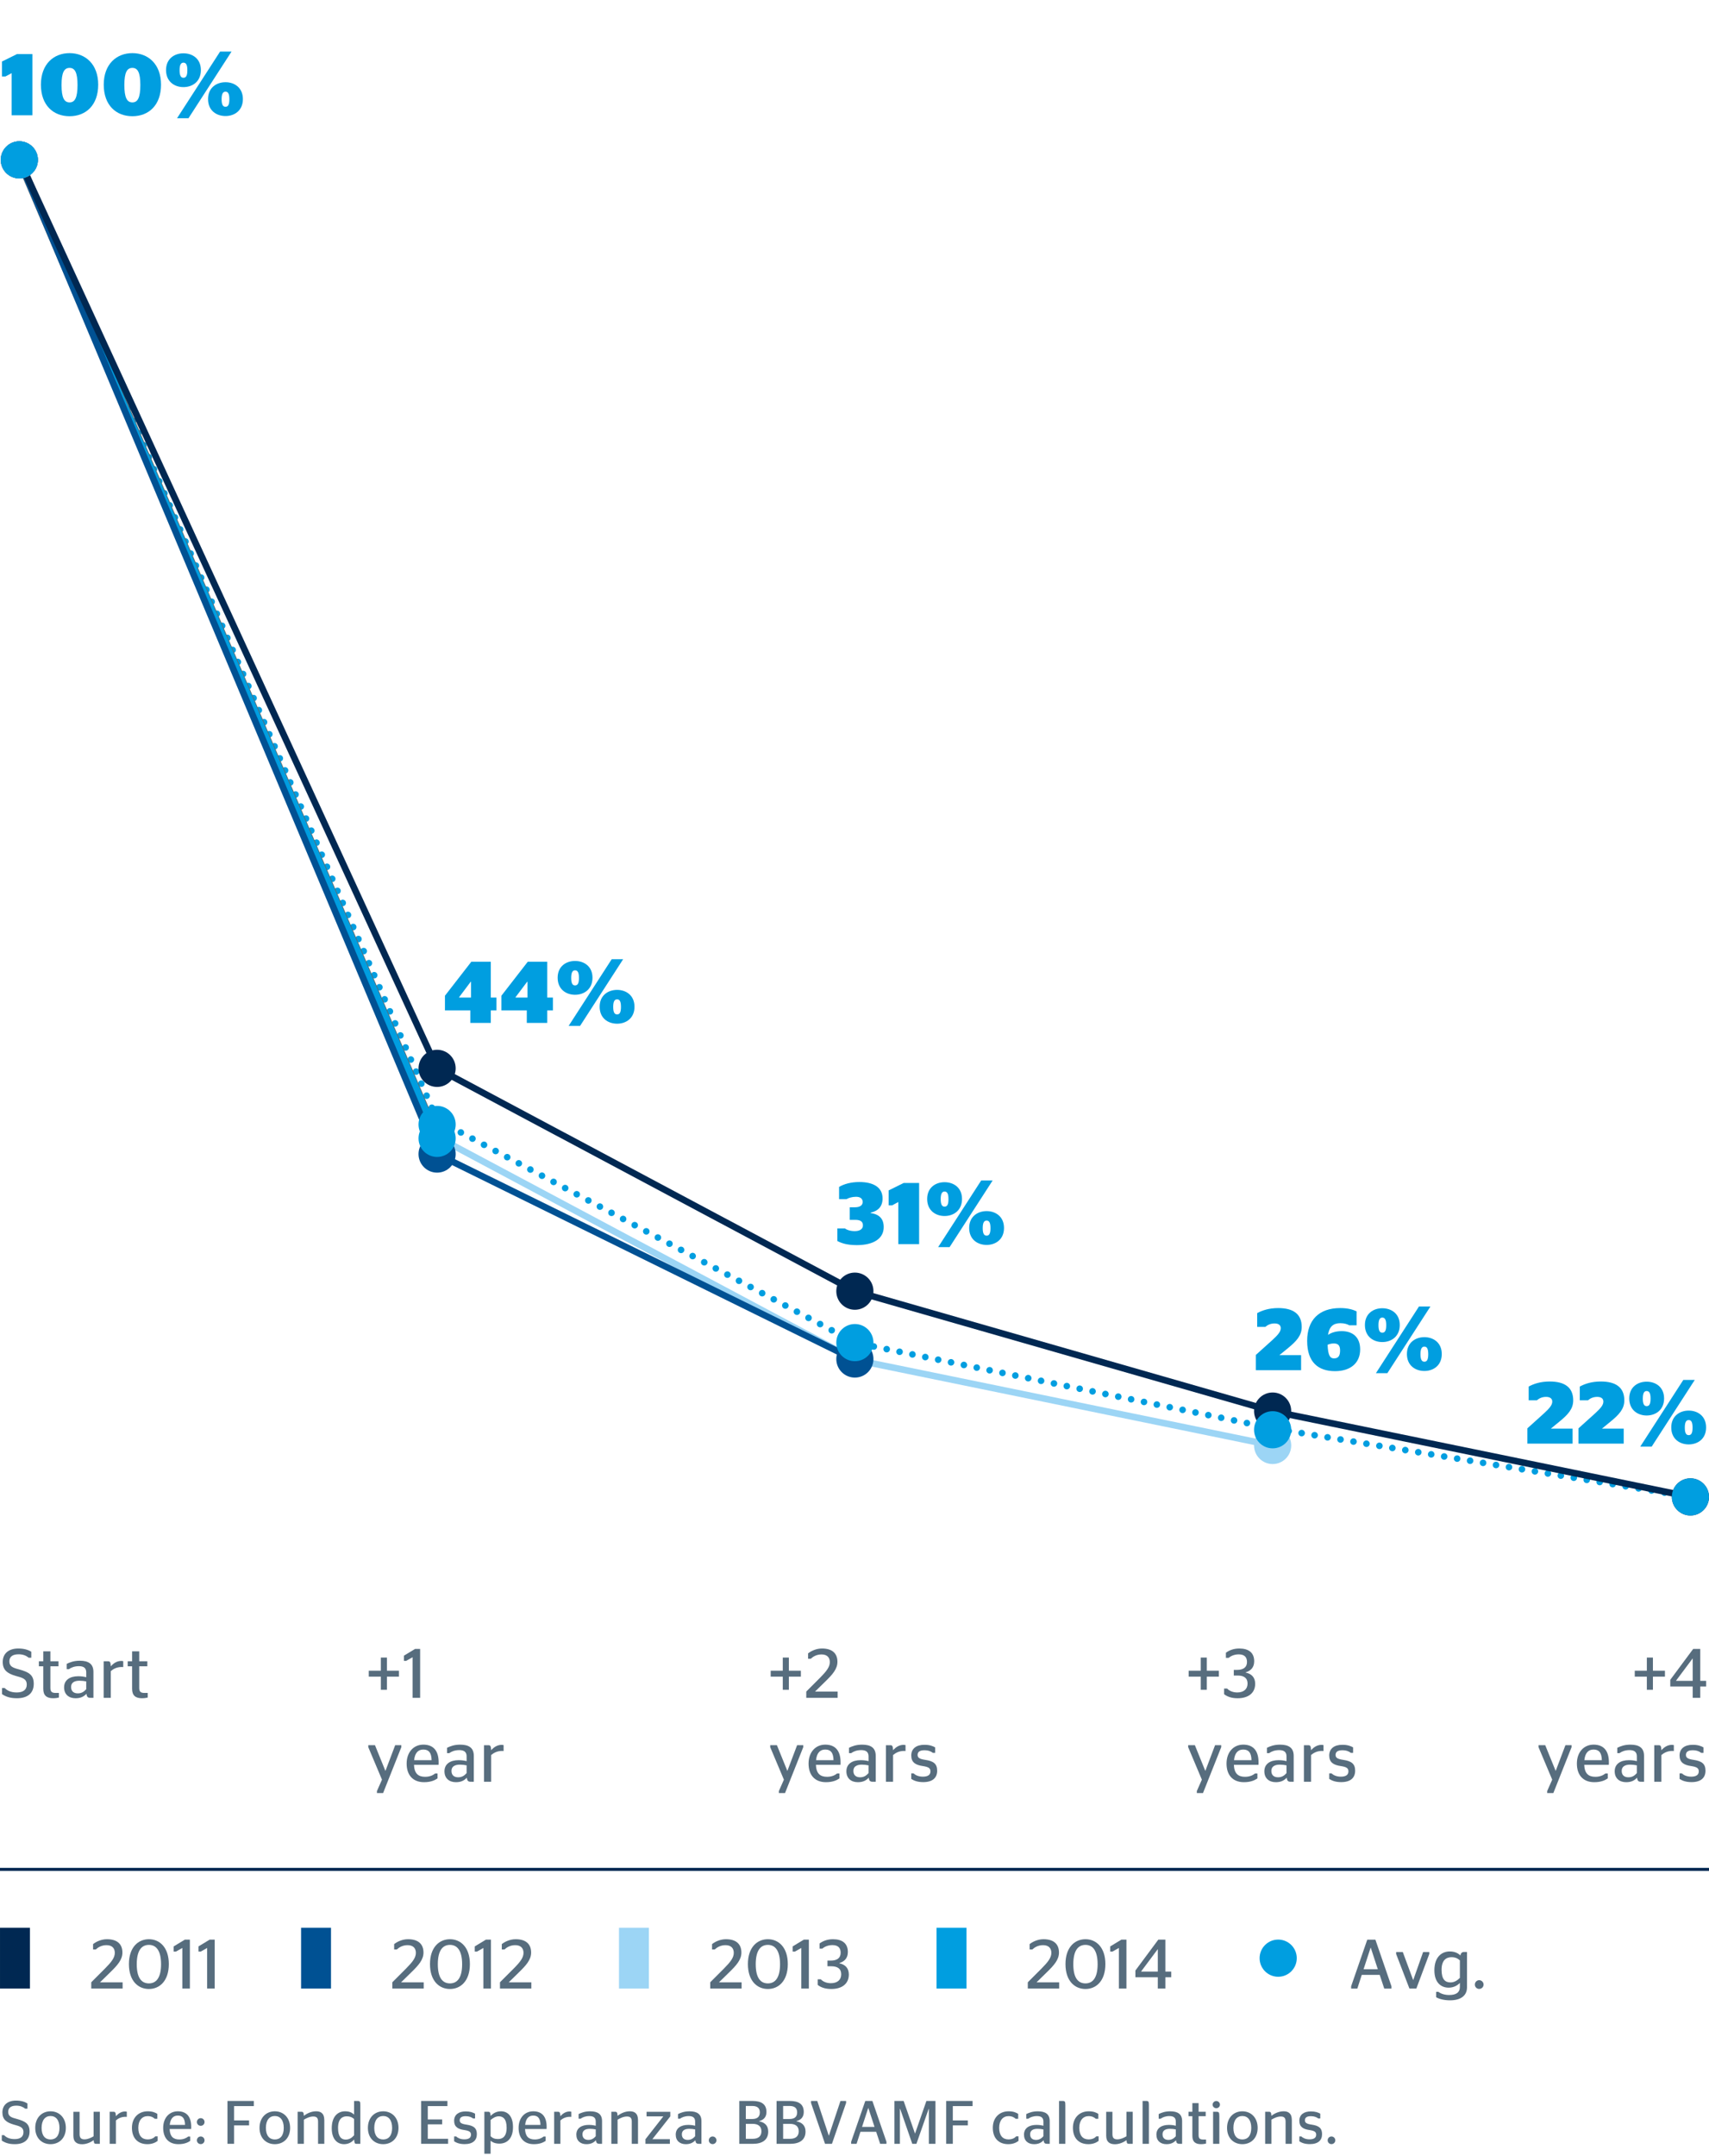 <?xml version="1.0" encoding="utf-8"?>
<!-- Generator: Adobe Illustrator 19.2.1, SVG Export Plug-In . SVG Version: 6.00 Build 0)  -->
<svg version="1.1" id="Layer_1" xmlns="http://www.w3.org/2000/svg" xmlns:xlink="http://www.w3.org/1999/xlink" x="0px" y="0px"
	 viewBox="0 0 195.591 246.614" style="enable-background:new 0 0 195.591 246.614;" xml:space="preserve">
<style type="text/css">
	.st0{fill:#576D7E;}
	.st1{fill:#002852;}
	.st2{fill:#005193;}
	.st3{fill:#9CD5F5;}
	.st4{fill:#009EE0;}
	.st5{fill:none;stroke:#002852;stroke-width:0.35;}
	.st6{fill:none;stroke:#009EE0;stroke-width:0.75;stroke-linecap:round;stroke-linejoin:round;stroke-dasharray:0,1.503;}
	.st7{fill:none;stroke:#646363;stroke-width:0.893;stroke-linecap:round;stroke-miterlimit:10;}
	.st8{fill:none;stroke:#009EE0;stroke-width:0.75;stroke-linecap:round;stroke-miterlimit:10;}
	.st9{fill:none;stroke:#9CD5F5;stroke-width:0.75;stroke-linecap:round;stroke-miterlimit:10;}
	.st10{fill:none;stroke:#005193;stroke-width:0.75;stroke-linecap:round;stroke-miterlimit:10;}
	.st11{fill:none;stroke:#002852;stroke-width:0.75;stroke-linecap:round;stroke-miterlimit:10;}
	.st12{fill:none;}
</style>
<g>
	<path class="st0" d="M0.204,244.836v-0.616h0.266c0.224,0.238,0.595,0.448,1.205,0.448
		c0.637,0,1.009-0.26,1.009-0.792c0-0.609-0.498-0.693-1.114-0.868
		c-0.861-0.252-1.296-0.603-1.296-1.394c0-0.854,0.609-1.352,1.562-1.352
		c0.588,0,1.009,0.14,1.303,0.329v0.595H2.879c-0.252-0.203-0.553-0.343-1.016-0.343
		c-0.623,0-0.924,0.259-0.924,0.714c0,0.512,0.371,0.645,0.967,0.799
		c1.001,0.273,1.478,0.561,1.478,1.442c0,0.953-0.624,1.45-1.688,1.45
		C1.002,245.249,0.568,245.081,0.204,244.836z"/>
	<path class="st0" d="M4.033,243.386c0-1.169,0.756-1.897,1.751-1.897c0.994,0,1.751,0.729,1.751,1.897
		c0,1.163-0.757,1.863-1.751,1.863C4.789,245.249,4.033,244.549,4.033,243.386z M6.806,243.386
		c0-0.882-0.399-1.358-1.022-1.358c-0.617,0-1.023,0.477-1.023,1.358c0,0.883,0.406,1.324,1.023,1.324
		C6.407,244.71,6.806,244.269,6.806,243.386z"/>
	<path class="st0" d="M10.712,244.346v-2.802h0.714v3.663H10.979c-0.168,0-0.238-0.056-0.259-0.413
		c-0.364,0.259-0.84,0.462-1.324,0.462c-0.574,0-1.001-0.238-1.001-0.98v-2.731h0.714v2.57
		c0,0.47,0.231,0.581,0.567,0.581C10.047,244.695,10.418,244.521,10.712,244.346z"/>
	<path class="st0" d="M13.266,242.531v2.676h-0.714v-3.663h0.448c0.175,0,0.252,0.077,0.266,0.504
		c0.245-0.279,0.595-0.539,1.051-0.539c0.084,0,0.154,0.015,0.196,0.028v0.588
		c0,0-0.133-0.007-0.161-0.007C13.854,242.118,13.497,242.328,13.266,242.531z"/>
	<path class="st0" d="M15.1,243.379c0-1.177,0.771-1.891,1.807-1.891c0.567,0,0.89,0.161,1.1,0.294
		v0.561h-0.294c-0.154-0.154-0.413-0.302-0.812-0.302c-0.63,0-1.072,0.477-1.072,1.338
		c0,0.883,0.414,1.324,1.058,1.324c0.477,0,0.735-0.183,0.89-0.351h0.266v0.519
		c-0.21,0.168-0.595,0.378-1.169,0.378C15.758,245.249,15.1,244.542,15.1,243.379z"/>
	<path class="st0" d="M19.412,243.512c0.035,0.869,0.427,1.198,1.113,1.198
		c0.469,0,0.791-0.154,1.016-0.336h0.231v0.497c-0.266,0.182-0.666,0.378-1.352,0.378
		c-1.121,0-1.744-0.714-1.744-1.863c0-1.169,0.721-1.897,1.674-1.897
		c0.966,0,1.534,0.567,1.534,1.771c0,0.099-0.007,0.225-0.007,0.252H19.412z M19.426,243.043h1.751
		c-0.014-0.792-0.322-1.064-0.826-1.064C19.874,241.979,19.503,242.266,19.426,243.043z"/>
	<path class="st0" d="M22.534,242.714c0-0.245,0.196-0.441,0.441-0.441c0.238,0,0.435,0.196,0.435,0.441
		s-0.196,0.434-0.435,0.434C22.729,243.147,22.534,242.959,22.534,242.714z M22.534,244.808
		c0-0.245,0.196-0.441,0.441-0.441c0.238,0,0.435,0.196,0.435,0.441s-0.196,0.435-0.435,0.435
		C22.729,245.242,22.534,245.053,22.534,244.808z"/>
	<path class="st0" d="M26.033,245.207v-4.902h3.019v0.588h-2.262v1.639h1.716v0.567h-1.716v2.108H26.033z"/>
	<path class="st0" d="M29.702,243.386c0-1.169,0.756-1.897,1.751-1.897c0.994,0,1.751,0.729,1.751,1.897
		c0,1.163-0.757,1.863-1.751,1.863C30.458,245.249,29.702,244.549,29.702,243.386z M32.475,243.386
		c0-0.882-0.399-1.358-1.022-1.358c-0.617,0-1.023,0.477-1.023,1.358c0,0.883,0.406,1.324,1.023,1.324
		C32.076,244.71,32.475,244.269,32.475,243.386z"/>
	<path class="st0" d="M34.777,242.006c0.357-0.279,0.861-0.518,1.401-0.518
		c0.511,0,0.938,0.21,0.938,1.008v2.711h-0.714v-2.542c0-0.456-0.203-0.582-0.553-0.582
		c-0.399,0-0.771,0.189-1.072,0.364v2.76h-0.714v-3.663h0.448
		C34.686,241.544,34.763,241.621,34.777,242.006z"/>
	<path class="st0" d="M40.532,244.71c-0.252,0.301-0.645,0.539-1.149,0.539
		c-0.763,0-1.415-0.546-1.415-1.821c0-1.436,0.777-1.939,1.513-1.939c0.504,0,0.806,0.146,1.043,0.378
		v-1.562h0.392c0.28,0,0.322,0.069,0.322,0.476v4.427h-0.469
		C40.608,245.207,40.553,245.123,40.532,244.71z M40.524,244.233v-1.863
		c-0.21-0.195-0.462-0.308-0.84-0.308c-0.483,0-0.995,0.259-0.995,1.33
		c0,1.002,0.371,1.331,0.869,1.331C39.964,244.724,40.251,244.535,40.524,244.233z"/>
	<path class="st0" d="M42.105,243.386c0-1.169,0.756-1.897,1.751-1.897c0.994,0,1.751,0.729,1.751,1.897
		c0,1.163-0.757,1.863-1.751,1.863C42.862,245.249,42.105,244.549,42.105,243.386z M44.879,243.386
		c0-0.882-0.399-1.358-1.022-1.358c-0.617,0-1.023,0.477-1.023,1.358c0,0.883,0.406,1.324,1.023,1.324
		C44.479,244.71,44.879,244.269,44.879,243.386z"/>
	<path class="st0" d="M48.202,240.305h3.005v0.588h-2.248v1.527h1.646v0.56h-1.646v1.653h2.325v0.574
		h-3.082V240.305z"/>
	<path class="st0" d="M51.975,244.92v-0.554h0.231c0.168,0.161,0.477,0.329,0.932,0.329
		c0.511,0,0.764-0.182,0.764-0.532c0-0.308-0.175-0.44-0.771-0.532
		c-0.743-0.104-1.156-0.378-1.156-1.058c0-0.693,0.511-1.071,1.317-1.071
		c0.518,0,0.834,0.119,1.079,0.259v0.547h-0.231c-0.175-0.141-0.441-0.26-0.84-0.26
		c-0.469,0-0.687,0.161-0.687,0.47c0,0.287,0.203,0.413,0.778,0.497
		c0.805,0.119,1.184,0.386,1.184,1.086c0,0.693-0.441,1.142-1.401,1.142
		C52.57,245.242,52.22,245.081,51.975,244.92z"/>
	<path class="st0" d="M56.147,244.856v1.485h-0.714v-4.798h0.448c0.175,0,0.252,0.077,0.266,0.47
		c0.273-0.273,0.645-0.525,1.191-0.525c0.686,0,1.373,0.462,1.373,1.807
		c0,1.408-0.785,1.891-1.548,1.891C56.701,245.186,56.393,245.06,56.147,244.856z M56.147,242.482
		v1.856c0.217,0.217,0.476,0.322,0.84,0.322c0.504,0,0.995-0.245,0.995-1.296
		c0-1.044-0.448-1.303-0.896-1.303C56.729,242.062,56.399,242.266,56.147,242.482z"/>
	<path class="st0" d="M60.089,243.512c0.035,0.869,0.427,1.198,1.113,1.198
		c0.469,0,0.791-0.154,1.016-0.336h0.231v0.497c-0.266,0.182-0.666,0.378-1.352,0.378
		c-1.121,0-1.744-0.714-1.744-1.863c0-1.169,0.721-1.897,1.674-1.897
		c0.966,0,1.534,0.567,1.534,1.771c0,0.099-0.007,0.225-0.007,0.252H60.089z M60.103,243.043h1.751
		c-0.014-0.792-0.322-1.064-0.826-1.064C60.551,241.979,60.18,242.266,60.103,243.043z"/>
	<path class="st0" d="M64.135,242.531v2.676h-0.714v-3.663h0.448c0.175,0,0.252,0.077,0.266,0.504
		c0.245-0.279,0.595-0.539,1.051-0.539c0.084,0,0.154,0.015,0.196,0.028v0.588
		c0,0-0.133-0.007-0.161-0.007C64.723,242.118,64.366,242.328,64.135,242.531z"/>
	<path class="st0" d="M68.202,244.801c-0.273,0.294-0.602,0.448-1.092,0.448
		c-0.666,0-1.149-0.378-1.149-1.093c0-0.749,0.596-1.113,1.422-1.113c0.315,0,0.546,0.035,0.798,0.098
		v-0.483c0-0.434-0.252-0.623-0.735-0.623c-0.434,0-0.771,0.133-1.001,0.302H66.22v-0.533
		c0.322-0.16,0.729-0.314,1.317-0.314c0.868,0,1.366,0.314,1.366,1.12v2.599h-0.28
		C68.342,245.207,68.244,245.13,68.202,244.801z M68.181,244.339v-0.777
		c-0.203-0.042-0.427-0.07-0.679-0.07c-0.49,0-0.84,0.182-0.84,0.623
		c0,0.455,0.287,0.645,0.679,0.645C67.726,244.759,67.971,244.577,68.181,244.339z"/>
	<path class="st0" d="M70.68,242.006c0.357-0.279,0.861-0.518,1.401-0.518
		c0.511,0,0.938,0.21,0.938,1.008v2.711h-0.714v-2.542c0-0.456-0.203-0.582-0.553-0.582
		c-0.399,0-0.771,0.189-1.072,0.364v2.76h-0.714v-3.663h0.448
		C70.589,241.544,70.666,241.621,70.68,242.006z"/>
	<path class="st0" d="M73.871,244.682l2.045-2.612h-1.919v-0.525h2.717v0.525l-2.052,2.605h2.003v0.532
		h-2.794V244.682z"/>
	<path class="st0" d="M79.577,244.801c-0.273,0.294-0.602,0.448-1.092,0.448
		c-0.666,0-1.149-0.378-1.149-1.093c0-0.749,0.596-1.113,1.422-1.113c0.315,0,0.546,0.035,0.798,0.098
		v-0.483c0-0.434-0.252-0.623-0.735-0.623c-0.434,0-0.771,0.133-1.001,0.302H77.595v-0.533
		c0.322-0.16,0.729-0.314,1.317-0.314c0.868,0,1.366,0.314,1.366,1.12v2.599h-0.28
		C79.717,245.207,79.619,245.13,79.577,244.801z M79.556,244.339v-0.777
		c-0.203-0.042-0.427-0.07-0.679-0.07c-0.49,0-0.84,0.182-0.84,0.623
		c0,0.455,0.287,0.645,0.679,0.645C79.101,244.759,79.346,244.577,79.556,244.339z"/>
	<path class="st0" d="M81.123,244.808c0-0.245,0.196-0.441,0.435-0.441c0.238,0,0.441,0.196,0.441,0.441
		s-0.203,0.435-0.441,0.435C81.319,245.242,81.123,245.053,81.123,244.808z"/>
	<path class="st0" d="M84.608,240.305h1.506c1.002,0,1.604,0.35,1.604,1.261c0,0.616-0.35,0.917-0.84,1.043
		v0.021c0.595,0.126,1.043,0.441,1.043,1.184c0,0.924-0.658,1.394-1.73,1.394h-1.583V240.305z
		 M86.086,242.37c0.539,0,0.875-0.217,0.875-0.756c0-0.532-0.336-0.735-0.869-0.735h-0.735v1.491
		H86.086z M86.17,244.633c0.603,0,0.974-0.287,0.974-0.854c0-0.574-0.371-0.854-1.001-0.854h-0.785
		v1.709H86.17z"/>
	<path class="st0" d="M88.878,240.305h1.506c1.002,0,1.604,0.35,1.604,1.261c0,0.616-0.35,0.917-0.84,1.043
		v0.021c0.595,0.126,1.043,0.441,1.043,1.184c0,0.924-0.658,1.394-1.73,1.394H88.878V240.305z
		 M90.356,242.37c0.539,0,0.875-0.217,0.875-0.756c0-0.532-0.336-0.735-0.869-0.735h-0.735v1.491
		H90.356z M90.44,244.633c0.603,0,0.974-0.287,0.974-0.854c0-0.574-0.371-0.854-1.001-0.854h-0.785
		v1.709H90.44z"/>
	<path class="st0" d="M92.82,240.535v-0.23h0.714l1.317,3.964h0.014l1.324-3.964h0.644v0.23
		l-1.618,4.672h-0.791L92.82,240.535z"/>
	<path class="st0" d="M97.412,244.976l1.618-4.671h0.812l1.611,4.671v0.231h-0.721l-0.456-1.373h-1.8
		l-0.441,1.373h-0.623V244.976z M98.659,243.274h1.429l-0.708-2.165H99.366L98.659,243.274z"/>
	<path class="st0" d="M102.361,240.305h1.058l1.296,3.719h0.014l1.295-3.719h1.037v4.902h-0.756v-3.999
		h-0.021l-1.401,3.999h-0.476l-1.387-3.999h-0.028v3.999h-0.63V240.305z"/>
	<path class="st0" d="M108.29,245.207v-4.902h3.019v0.588h-2.262v1.639h1.716v0.567h-1.716v2.108H108.29z"
		/>
	<path class="st0" d="M113.624,243.379c0-1.177,0.77-1.891,1.807-1.891c0.567,0,0.89,0.161,1.1,0.294
		v0.561h-0.294c-0.154-0.154-0.413-0.302-0.812-0.302c-0.63,0-1.072,0.477-1.072,1.338
		c0,0.883,0.414,1.324,1.058,1.324c0.477,0,0.735-0.183,0.89-0.351h0.266v0.519
		c-0.21,0.168-0.595,0.378-1.169,0.378C114.282,245.249,113.624,244.542,113.624,243.379z"/>
	<path class="st0" d="M119.435,244.801c-0.273,0.294-0.602,0.448-1.092,0.448
		c-0.666,0-1.149-0.378-1.149-1.093c0-0.749,0.596-1.113,1.422-1.113c0.315,0,0.546,0.035,0.798,0.098
		v-0.483c0-0.434-0.252-0.623-0.735-0.623c-0.434,0-0.771,0.133-1.001,0.302h-0.224v-0.533
		c0.322-0.16,0.729-0.314,1.317-0.314c0.868,0,1.366,0.314,1.366,1.12v2.599h-0.28
		C119.575,245.207,119.477,245.13,119.435,244.801z M119.414,244.339v-0.777
		c-0.203-0.042-0.427-0.07-0.679-0.07c-0.49,0-0.84,0.182-0.84,0.623
		c0,0.455,0.287,0.645,0.679,0.645C118.958,244.759,119.204,244.577,119.414,244.339z"/>
	<path class="st0" d="M121.204,245.207v-4.902h0.399c0.28,0,0.322,0.069,0.322,0.476v4.427H121.204z"/>
	<path class="st0" d="M122.793,243.379c0-1.177,0.771-1.891,1.807-1.891c0.567,0,0.89,0.161,1.1,0.294
		v0.561h-0.294c-0.154-0.154-0.413-0.302-0.812-0.302c-0.63,0-1.072,0.477-1.072,1.338
		c0,0.883,0.414,1.324,1.058,1.324c0.477,0,0.735-0.183,0.89-0.351h0.266v0.519
		c-0.21,0.168-0.595,0.378-1.169,0.378C123.452,245.249,122.793,244.542,122.793,243.379z"/>
	<path class="st0" d="M128.919,244.346v-2.802h0.714v3.663h-0.448c-0.168,0-0.238-0.056-0.259-0.413
		c-0.364,0.259-0.84,0.462-1.324,0.462c-0.574,0-1.001-0.238-1.001-0.98v-2.731h0.714v2.57
		c0,0.47,0.231,0.581,0.567,0.581C128.254,244.695,128.625,244.521,128.919,244.346z"/>
	<path class="st0" d="M130.766,245.207v-4.902h0.399c0.28,0,0.322,0.069,0.322,0.476v4.427H130.766z"/>
	<path class="st0" d="M134.589,244.801c-0.273,0.294-0.602,0.448-1.092,0.448
		c-0.666,0-1.149-0.378-1.149-1.093c0-0.749,0.596-1.113,1.422-1.113c0.315,0,0.546,0.035,0.798,0.098
		v-0.483c0-0.434-0.252-0.623-0.735-0.623c-0.434,0-0.771,0.133-1.001,0.302h-0.224v-0.533
		c0.322-0.16,0.729-0.314,1.317-0.314c0.868,0,1.366,0.314,1.366,1.12v2.599h-0.28
		C134.729,245.207,134.631,245.13,134.589,244.801z M134.568,244.339v-0.777
		c-0.203-0.042-0.427-0.07-0.679-0.07c-0.49,0-0.84,0.182-0.84,0.623
		c0,0.455,0.287,0.645,0.679,0.645C134.113,244.759,134.358,244.577,134.568,244.339z"/>
	<path class="st0" d="M136.022,241.544h0.441v-0.994h0.714v0.994h0.812v0.504h-0.812v2.172
		c0,0.385,0.161,0.497,0.525,0.497h0.33v0.462c-0.133,0.035-0.336,0.07-0.582,0.07
		c-0.624,0-0.987-0.259-0.987-0.945v-2.256h-0.441V241.544z"/>
	<path class="st0" d="M138.781,240.731c0-0.231,0.196-0.42,0.42-0.42s0.42,0.188,0.42,0.42
		c0,0.225-0.196,0.406-0.42,0.406S138.781,240.956,138.781,240.731z M138.836,245.207v-3.663h0.399
		c0.28,0,0.315,0.084,0.315,0.547v3.116H138.836z"/>
	<path class="st0" d="M140.433,243.386c0-1.169,0.756-1.897,1.751-1.897c0.994,0,1.751,0.729,1.751,1.897
		c0,1.163-0.757,1.863-1.751,1.863C141.189,245.249,140.433,244.549,140.433,243.386z M143.206,243.386
		c0-0.882-0.399-1.358-1.022-1.358c-0.617,0-1.023,0.477-1.023,1.358c0,0.883,0.406,1.324,1.023,1.324
		C142.807,244.71,143.206,244.269,143.206,243.386z"/>
	<path class="st0" d="M145.508,242.006c0.357-0.279,0.861-0.518,1.401-0.518
		c0.511,0,0.938,0.21,0.938,1.008v2.711h-0.714v-2.542c0-0.456-0.203-0.582-0.553-0.582
		c-0.399,0-0.771,0.189-1.072,0.364v2.76h-0.714v-3.663h0.448
		C145.417,241.544,145.494,241.621,145.508,242.006z"/>
	<path class="st0" d="M148.707,244.92v-0.554h0.231c0.168,0.161,0.477,0.329,0.932,0.329
		c0.511,0,0.764-0.182,0.764-0.532c0-0.308-0.175-0.44-0.771-0.532
		c-0.743-0.104-1.156-0.378-1.156-1.058c0-0.693,0.511-1.071,1.317-1.071
		c0.518,0,0.834,0.119,1.079,0.259v0.547h-0.231c-0.175-0.141-0.441-0.26-0.84-0.26
		c-0.469,0-0.687,0.161-0.687,0.47c0,0.287,0.203,0.413,0.778,0.497
		c0.805,0.119,1.184,0.386,1.184,1.086c0,0.693-0.441,1.142-1.401,1.142
		C149.302,245.242,148.952,245.081,148.707,244.92z"/>
	<path class="st0" d="M151.947,244.808c0-0.245,0.196-0.441,0.435-0.441c0.238,0,0.441,0.196,0.441,0.441
		s-0.203,0.435-0.441,0.435C152.144,245.242,151.947,245.053,151.947,244.808z"/>
</g>
<g>
	<g>
		<path class="st0" d="M0.232,193.773v-0.703h0.304c0.256,0.271,0.68,0.512,1.375,0.512
			c0.728,0,1.151-0.296,1.151-0.904c0-0.695-0.568-0.791-1.271-0.991c-0.983-0.288-1.479-0.688-1.479-1.591
			c0-0.976,0.695-1.543,1.783-1.543c0.672,0,1.151,0.159,1.487,0.375v0.68h-0.296
			c-0.288-0.231-0.631-0.392-1.159-0.392c-0.712,0-1.056,0.296-1.056,0.815
			c0,0.584,0.424,0.736,1.104,0.912c1.144,0.312,1.687,0.64,1.687,1.646
			c0,1.088-0.711,1.655-1.927,1.655C1.144,194.245,0.647,194.054,0.232,193.773z"/>
		<path class="st0" d="M4.448,190.016h0.504v-1.136h0.815v1.136h0.928v0.575H5.767v2.479
			c0,0.439,0.184,0.567,0.6,0.567h0.376v0.527c-0.152,0.04-0.384,0.08-0.664,0.08
			c-0.711,0-1.127-0.296-1.127-1.079v-2.575H4.448V190.016z"/>
		<path class="st0" d="M9.894,193.733c-0.312,0.336-0.688,0.512-1.247,0.512
			c-0.76,0-1.312-0.432-1.312-1.247c0-0.855,0.68-1.271,1.623-1.271
			c0.36,0,0.624,0.04,0.912,0.112v-0.552c0-0.496-0.288-0.712-0.839-0.712
			c-0.496,0-0.879,0.152-1.144,0.344H7.631v-0.607c0.368-0.184,0.832-0.36,1.503-0.36
			c0.991,0,1.559,0.36,1.559,1.279v2.967h-0.32C10.054,194.197,9.942,194.109,9.894,193.733z
			 M9.87,193.206v-0.888c-0.232-0.048-0.488-0.08-0.775-0.08c-0.56,0-0.959,0.208-0.959,0.712
			c0,0.52,0.328,0.735,0.775,0.735C9.351,193.686,9.63,193.478,9.87,193.206z"/>
		<path class="st0" d="M12.679,191.143v3.055h-0.815v-4.182h0.512c0.2,0,0.288,0.088,0.304,0.575
			c0.28-0.319,0.68-0.615,1.2-0.615c0.096,0,0.176,0.016,0.224,0.032v0.672
			c0,0-0.152-0.009-0.184-0.009C13.351,190.671,12.943,190.911,12.679,191.143z"/>
		<path class="st0" d="M14.616,190.016h0.503v-1.136h0.815v1.136h0.928v0.575h-0.928v2.479
			c0,0.439,0.184,0.567,0.6,0.567h0.375v0.527c-0.152,0.04-0.384,0.08-0.664,0.08
			c-0.711,0-1.127-0.296-1.127-1.079v-2.575h-0.503V190.016z"/>
	</g>
	<g>
		<path class="st0" d="M44.283,191.774v1.503h-0.695v-1.503h-1.383v-0.68h1.383v-1.503h0.695v1.503h1.375
			v0.68H44.283z"/>
		<path class="st0" d="M47.22,194.197v-4.646l-0.735,0.416H46.228v-0.592l1.279-0.775h0.576v5.597H47.22z"/>
		<path class="st0" d="M43.14,204.86l0.576-1.304l-1.567-3.718v-0.224H42.916l1.191,2.935h0.008
			l1.112-2.935h0.703v0.224l-2.086,5.253h-0.704V204.86z"/>
		<path class="st0" d="M47.38,201.862c0.04,0.991,0.488,1.367,1.271,1.367
			c0.536,0,0.903-0.176,1.159-0.384h0.264v0.567c-0.304,0.208-0.76,0.432-1.543,0.432
			c-1.279,0-1.991-0.815-1.991-2.127c0-1.335,0.823-2.167,1.911-2.167
			c1.104,0,1.751,0.648,1.751,2.023c0,0.111-0.008,0.256-0.008,0.288H47.38z M47.396,201.326H49.395
			c-0.016-0.903-0.368-1.215-0.944-1.215C47.908,200.111,47.484,200.438,47.396,201.326z"/>
		<path class="st0" d="M53.427,203.333c-0.312,0.336-0.688,0.512-1.247,0.512
			c-0.76,0-1.312-0.432-1.312-1.247c0-0.855,0.68-1.271,1.624-1.271
			c0.359,0,0.624,0.04,0.911,0.112v-0.552c0-0.496-0.288-0.712-0.839-0.712
			c-0.496,0-0.879,0.152-1.144,0.344h-0.256v-0.607c0.368-0.184,0.832-0.36,1.503-0.36
			c0.991,0,1.559,0.36,1.559,1.279v2.967h-0.32C53.587,203.797,53.475,203.709,53.427,203.333z
			 M53.403,202.806v-0.888c-0.232-0.048-0.488-0.08-0.775-0.08c-0.56,0-0.959,0.208-0.959,0.712
			c0,0.52,0.328,0.735,0.775,0.735C52.883,203.285,53.163,203.077,53.403,202.806z"/>
		<path class="st0" d="M56.211,200.742v3.055h-0.815v-4.182h0.512c0.2,0,0.288,0.088,0.304,0.575
			c0.28-0.319,0.68-0.615,1.2-0.615c0.096,0,0.176,0.016,0.224,0.032v0.672
			c0,0-0.152-0.009-0.184-0.009C56.883,200.271,56.476,200.511,56.211,200.742z"/>
	</g>
	<g>
		<g>
			<path class="st0" d="M90.282,191.774v1.503H89.587v-1.503h-1.383v-0.68h1.383v-1.503h0.695v1.503h1.375
				v0.68H90.282z"/>
			<path class="st0" d="M95.866,194.197h-3.59v-0.72l1.575-1.575c0.744-0.751,1.12-1.239,1.12-1.791
				c0-0.544-0.328-0.879-0.944-0.879c-0.576,0-0.967,0.247-1.239,0.495h-0.304v-0.615
				c0.344-0.272,0.919-0.56,1.591-0.56c1.127,0,1.767,0.52,1.767,1.526
				c0,0.816-0.56,1.447-1.383,2.247l-1.184,1.159h2.591V194.197z"/>
			<path class="st0" d="M89.139,204.86l0.576-1.304l-1.567-3.718v-0.224h0.768l1.191,2.935h0.008
				l1.112-2.935h0.703v0.224l-2.086,5.253h-0.704V204.86z"/>
			<path class="st0" d="M93.379,201.862c0.04,0.991,0.488,1.367,1.271,1.367
				c0.536,0,0.903-0.176,1.159-0.384h0.264v0.567c-0.304,0.208-0.76,0.432-1.543,0.432
				c-1.279,0-1.991-0.815-1.991-2.127c0-1.335,0.823-2.167,1.911-2.167
				c1.104,0,1.751,0.648,1.751,2.023c0,0.111-0.008,0.256-0.008,0.288H93.379z M93.395,201.326h1.999
				c-0.016-0.903-0.368-1.215-0.944-1.215C93.907,200.111,93.483,200.438,93.395,201.326z"/>
			<path class="st0" d="M99.426,203.333c-0.312,0.336-0.688,0.512-1.247,0.512
				c-0.76,0-1.312-0.432-1.312-1.247c0-0.855,0.68-1.271,1.624-1.271
				c0.359,0,0.624,0.04,0.911,0.112v-0.552c0-0.496-0.288-0.712-0.839-0.712
				c-0.496,0-0.879,0.152-1.144,0.344h-0.256v-0.607c0.368-0.184,0.832-0.36,1.503-0.36
				c0.991,0,1.559,0.36,1.559,1.279v2.967h-0.32C99.586,203.797,99.474,203.709,99.426,203.333z
				 M99.402,202.806v-0.888c-0.232-0.048-0.488-0.08-0.775-0.08c-0.56,0-0.959,0.208-0.959,0.712
				c0,0.52,0.328,0.735,0.775,0.735C98.882,203.285,99.162,203.077,99.402,202.806z"/>
			<path class="st0" d="M102.21,200.742v3.055H101.395v-4.182h0.512c0.2,0,0.288,0.088,0.304,0.575
				c0.28-0.319,0.68-0.615,1.2-0.615c0.096,0,0.176,0.016,0.224,0.032v0.672
				c0,0-0.152-0.009-0.184-0.009C102.882,200.271,102.475,200.511,102.21,200.742z"/>
			<path class="st0" d="M104.291,203.469v-0.631h0.264c0.192,0.184,0.543,0.375,1.063,0.375
				c0.584,0,0.871-0.208,0.871-0.607c0-0.352-0.2-0.504-0.879-0.607
				c-0.848-0.12-1.319-0.432-1.319-1.207c0-0.792,0.584-1.224,1.503-1.224
				c0.592,0,0.951,0.136,1.231,0.296v0.623h-0.264c-0.2-0.159-0.503-0.296-0.959-0.296
				c-0.536,0-0.784,0.185-0.784,0.536c0,0.328,0.232,0.472,0.888,0.567
				c0.919,0.136,1.351,0.44,1.351,1.239c0,0.792-0.503,1.304-1.599,1.304
				C104.971,203.837,104.571,203.653,104.291,203.469z"/>
		</g>
	</g>
	<g>
		<g>
			<path class="st0" d="M138.117,191.774v1.503h-0.695v-1.503h-1.383v-0.68h1.383v-1.503h0.695v1.503h1.375
				v0.68H138.117z"/>
			<path class="st0" d="M140.094,193.781v-0.647h0.352c0.2,0.224,0.6,0.448,1.151,0.448
				c0.728,0,1.183-0.368,1.183-1.016c0-0.656-0.439-0.92-1.135-0.92h-0.44v-0.647h0.384
				c0.712,0,1.127-0.296,1.127-0.903c0-0.568-0.312-0.872-0.943-0.872
				c-0.536,0-0.927,0.208-1.159,0.4h-0.312v-0.584c0.376-0.28,0.872-0.487,1.535-0.487
				c1.063,0,1.703,0.472,1.703,1.463c0,0.72-0.408,1.087-0.967,1.264v0.031
				c0.647,0.128,1.079,0.536,1.079,1.279c0,1.063-0.791,1.655-2.007,1.655
				C140.934,194.245,140.446,194.054,140.094,193.781z"/>
			<path class="st0" d="M136.974,204.86l0.576-1.304l-1.567-3.718v-0.224h0.768l1.191,2.935h0.008
				l1.112-2.935h0.703v0.224l-2.086,5.253h-0.704V204.86z"/>
			<path class="st0" d="M141.214,201.862c0.04,0.991,0.488,1.367,1.271,1.367
				c0.536,0,0.903-0.176,1.159-0.384h0.264v0.567c-0.304,0.208-0.76,0.432-1.543,0.432
				c-1.279,0-1.991-0.815-1.991-2.127c0-1.335,0.823-2.167,1.911-2.167
				c1.104,0,1.751,0.648,1.751,2.023c0,0.111-0.008,0.256-0.008,0.288H141.214z M141.23,201.326h1.999
				c-0.016-0.903-0.368-1.215-0.944-1.215C141.742,200.111,141.318,200.438,141.23,201.326z"/>
			<path class="st0" d="M147.261,203.333c-0.312,0.336-0.688,0.512-1.247,0.512
				c-0.76,0-1.312-0.432-1.312-1.247c0-0.855,0.68-1.271,1.624-1.271
				c0.359,0,0.624,0.04,0.911,0.112v-0.552c0-0.496-0.288-0.712-0.839-0.712
				c-0.496,0-0.879,0.152-1.144,0.344h-0.256v-0.607c0.368-0.184,0.832-0.36,1.503-0.36
				c0.991,0,1.559,0.36,1.559,1.279v2.967h-0.32C147.421,203.797,147.309,203.709,147.261,203.333z
				 M147.237,202.806v-0.888c-0.232-0.048-0.488-0.08-0.775-0.08c-0.56,0-0.959,0.208-0.959,0.712
				c0,0.52,0.328,0.735,0.775,0.735C146.717,203.285,146.997,203.077,147.237,202.806z"/>
			<path class="st0" d="M150.045,200.742v3.055h-0.815v-4.182h0.512c0.2,0,0.288,0.088,0.304,0.575
				c0.28-0.319,0.68-0.615,1.2-0.615c0.096,0,0.176,0.016,0.224,0.032v0.672
				c0,0-0.152-0.009-0.184-0.009C150.717,200.271,150.31,200.511,150.045,200.742z"/>
			<path class="st0" d="M152.126,203.469v-0.631h0.264c0.192,0.184,0.543,0.375,1.063,0.375
				c0.584,0,0.871-0.208,0.871-0.607c0-0.352-0.2-0.504-0.879-0.607
				c-0.848-0.12-1.319-0.432-1.319-1.207c0-0.792,0.584-1.224,1.503-1.224
				c0.592,0,0.951,0.136,1.231,0.296v0.623h-0.264c-0.2-0.159-0.503-0.296-0.959-0.296
				c-0.536,0-0.784,0.185-0.784,0.536c0,0.328,0.232,0.472,0.888,0.567
				c0.919,0.136,1.351,0.44,1.351,1.239c0,0.792-0.503,1.304-1.599,1.304
				C152.806,203.837,152.406,203.653,152.126,203.469z"/>
		</g>
	</g>
	<g>
		<g>
			<path class="st0" d="M189.173,191.774v1.503h-0.695v-1.503h-1.383v-0.68h1.383v-1.503h0.695v1.503h1.375
				v0.68H189.173z"/>
			<path class="st0" d="M193.725,194.197v-1.295h-2.566v-0.768l2.623-3.534h0.808v3.653h0.671v0.648h-0.671
				v1.295H193.725z M191.822,192.254h1.903v-2.55h-0.016l-1.887,2.526V192.254z"/>
			<path class="st0" d="M177.071,204.86l0.576-1.304l-1.567-3.718v-0.224h0.768l1.191,2.935h0.008
				l1.112-2.935h0.703v0.224l-2.086,5.253h-0.704V204.86z"/>
			<path class="st0" d="M181.311,201.862c0.04,0.991,0.488,1.367,1.271,1.367
				c0.536,0,0.903-0.176,1.159-0.384h0.264v0.567c-0.304,0.208-0.76,0.432-1.543,0.432
				c-1.279,0-1.991-0.815-1.991-2.127c0-1.335,0.823-2.167,1.911-2.167
				c1.104,0,1.751,0.648,1.751,2.023c0,0.111-0.008,0.256-0.008,0.288H181.311z M181.327,201.326h1.999
				c-0.016-0.903-0.368-1.215-0.944-1.215C181.838,200.111,181.415,200.438,181.327,201.326z"/>
			<path class="st0" d="M187.357,203.333c-0.312,0.336-0.688,0.512-1.247,0.512
				c-0.76,0-1.312-0.432-1.312-1.247c0-0.855,0.68-1.271,1.624-1.271
				c0.359,0,0.624,0.04,0.911,0.112v-0.552c0-0.496-0.288-0.712-0.839-0.712
				c-0.496,0-0.879,0.152-1.144,0.344h-0.256v-0.607c0.368-0.184,0.832-0.36,1.503-0.36
				c0.991,0,1.559,0.36,1.559,1.279v2.967h-0.32C187.518,203.797,187.406,203.709,187.357,203.333z
				 M187.333,202.806v-0.888c-0.232-0.048-0.488-0.08-0.775-0.08c-0.56,0-0.959,0.208-0.959,0.712
				c0,0.52,0.328,0.735,0.775,0.735C186.814,203.285,187.094,203.077,187.333,202.806z"/>
			<path class="st0" d="M190.142,200.742v3.055h-0.815v-4.182h0.512c0.2,0,0.288,0.088,0.304,0.575
				c0.28-0.319,0.68-0.615,1.2-0.615c0.096,0,0.176,0.016,0.224,0.032v0.672
				c0,0-0.152-0.009-0.184-0.009C190.814,200.271,190.406,200.511,190.142,200.742z"/>
			<path class="st0" d="M192.223,203.469v-0.631h0.264c0.192,0.184,0.543,0.375,1.063,0.375
				c0.584,0,0.871-0.208,0.871-0.607c0-0.352-0.2-0.504-0.879-0.607
				c-0.848-0.12-1.319-0.432-1.319-1.207c0-0.792,0.584-1.224,1.503-1.224
				c0.592,0,0.951,0.136,1.231,0.296v0.623h-0.264c-0.2-0.159-0.503-0.296-0.959-0.296
				c-0.536,0-0.784,0.185-0.784,0.536c0,0.328,0.232,0.472,0.888,0.567
				c0.919,0.136,1.351,0.44,1.351,1.239c0,0.792-0.503,1.304-1.599,1.304
				C192.902,203.837,192.502,203.653,192.223,203.469z"/>
		</g>
	</g>
	<rect x="0.001" y="220.497" class="st1" width="3.425" height="6.954"/>
	<g>
		<path class="st0" d="M14.034,227.451h-3.59v-0.72l1.575-1.575c0.744-0.751,1.12-1.239,1.12-1.791
			c0-0.544-0.328-0.879-0.944-0.879c-0.576,0-0.967,0.247-1.239,0.495h-0.304v-0.615
			c0.344-0.272,0.919-0.56,1.591-0.56c1.127,0,1.767,0.52,1.767,1.526
			c0,0.816-0.56,1.447-1.383,2.247l-1.184,1.159h2.591V227.451z"/>
		<path class="st0" d="M14.755,224.652c0-1.927,1.063-2.846,2.287-2.846c1.215,0,2.279,0.919,2.279,2.846
			c0,1.936-1.063,2.847-2.279,2.847C15.819,227.499,14.755,226.588,14.755,224.652z M18.433,224.669
			c0-1.56-0.56-2.215-1.391-2.215c-0.848,0-1.391,0.655-1.391,2.215
			c0,1.551,0.543,2.19,1.391,2.19C17.874,226.859,18.433,226.22,18.433,224.669z"/>
		<path class="st0" d="M20.867,227.451v-4.646l-0.735,0.416h-0.256v-0.592l1.279-0.775h0.576v5.597H20.867z"
			/>
		<path class="st0" d="M23.707,227.451v-4.646l-0.735,0.416h-0.256v-0.592l1.279-0.775h0.576v5.597H23.707z"
			/>
	</g>
	<rect x="34.458" y="220.497" class="st2" width="3.425" height="6.954"/>
	<g>
		<path class="st0" d="M48.491,227.451h-3.59v-0.72l1.575-1.575c0.744-0.751,1.12-1.239,1.12-1.791
			c0-0.544-0.328-0.879-0.944-0.879c-0.576,0-0.967,0.247-1.239,0.495h-0.304v-0.615
			c0.344-0.272,0.919-0.56,1.591-0.56c1.127,0,1.767,0.52,1.767,1.526
			c0,0.816-0.56,1.447-1.383,2.247l-1.184,1.159h2.591V227.451z"/>
		<path class="st0" d="M49.212,224.652c0-1.927,1.063-2.846,2.287-2.846c1.215,0,2.279,0.919,2.279,2.846
			c0,1.936-1.063,2.847-2.279,2.847C50.276,227.499,49.212,226.588,49.212,224.652z M52.89,224.669
			c0-1.56-0.56-2.215-1.391-2.215c-0.848,0-1.391,0.655-1.391,2.215
			c0,1.551,0.543,2.19,1.391,2.19C52.331,226.859,52.89,226.22,52.89,224.669z"/>
		<path class="st0" d="M55.324,227.451v-4.646l-0.735,0.416H54.333v-0.592l1.279-0.775h0.576v5.597H55.324z"/>
		<path class="st0" d="M60.81,227.451H57.22v-0.72l1.575-1.575c0.744-0.751,1.119-1.239,1.119-1.791
			c0-0.544-0.328-0.879-0.943-0.879c-0.576,0-0.967,0.247-1.239,0.495h-0.304v-0.615
			c0.344-0.272,0.919-0.56,1.591-0.56c1.127,0,1.767,0.52,1.767,1.526
			c0,0.816-0.56,1.447-1.383,2.247l-1.183,1.159h2.59V227.451z"/>
	</g>
	<rect x="70.842" y="220.497" class="st3" width="3.425" height="6.954"/>
	<g>
		<path class="st0" d="M84.874,227.451h-3.59v-0.72l1.575-1.575c0.744-0.751,1.12-1.239,1.12-1.791
			c0-0.544-0.328-0.879-0.944-0.879c-0.576,0-0.967,0.247-1.239,0.495h-0.304v-0.615
			c0.344-0.272,0.919-0.56,1.591-0.56c1.127,0,1.767,0.52,1.767,1.526
			c0,0.816-0.56,1.447-1.383,2.247l-1.184,1.159h2.591V227.451z"/>
		<path class="st0" d="M85.596,224.652c0-1.927,1.063-2.846,2.287-2.846c1.215,0,2.279,0.919,2.279,2.846
			c0,1.936-1.063,2.847-2.279,2.847C86.66,227.499,85.596,226.588,85.596,224.652z M89.274,224.669
			c0-1.56-0.56-2.215-1.391-2.215c-0.848,0-1.391,0.655-1.391,2.215
			c0,1.551,0.543,2.19,1.391,2.19C88.714,226.859,89.274,226.22,89.274,224.669z"/>
		<path class="st0" d="M91.707,227.451v-4.646l-0.735,0.416h-0.256v-0.592l1.279-0.775h0.576v5.597H91.707z"/>
		<path class="st0" d="M93.588,227.035v-0.647h0.352c0.2,0.224,0.6,0.448,1.151,0.448
			c0.728,0,1.183-0.368,1.183-1.016c0-0.656-0.439-0.92-1.135-0.92h-0.439v-0.647h0.384
			c0.711,0,1.127-0.296,1.127-0.903c0-0.567-0.312-0.872-0.943-0.872
			c-0.536,0-0.927,0.208-1.159,0.4h-0.312v-0.584c0.376-0.279,0.872-0.487,1.535-0.487
			c1.063,0,1.703,0.472,1.703,1.463c0,0.72-0.408,1.087-0.967,1.264v0.031
			c0.647,0.128,1.079,0.536,1.079,1.279c0,1.063-0.791,1.655-2.007,1.655
			C94.428,227.499,93.94,227.308,93.588,227.035z"/>
	</g>
	<rect x="107.187" y="220.497" class="st4" width="3.425" height="6.954"/>
	<g>
		<path class="st0" d="M121.22,227.451h-3.59v-0.72l1.575-1.575c0.744-0.751,1.12-1.239,1.12-1.791
			c0-0.544-0.328-0.879-0.944-0.879c-0.576,0-0.967,0.247-1.239,0.495h-0.304v-0.615
			c0.344-0.272,0.919-0.56,1.591-0.56c1.127,0,1.767,0.52,1.767,1.526
			c0,0.816-0.56,1.447-1.383,2.247l-1.184,1.159h2.591V227.451z"/>
		<path class="st0" d="M121.942,224.652c0-1.927,1.063-2.846,2.287-2.846c1.215,0,2.279,0.919,2.279,2.846
			c0,1.936-1.063,2.847-2.279,2.847C123.005,227.499,121.942,226.588,121.942,224.652z M125.62,224.669
			c0-1.56-0.56-2.215-1.391-2.215c-0.848,0-1.391,0.655-1.391,2.215
			c0,1.551,0.543,2.19,1.391,2.19C125.06,226.859,125.62,226.22,125.62,224.669z"/>
		<path class="st0" d="M128.053,227.451v-4.646l-0.735,0.416H127.062v-0.592l1.279-0.775h0.576v5.597H128.053z"
			/>
		<path class="st0" d="M132.508,227.451v-1.295h-2.566v-0.768l2.623-3.534h0.808v3.653h0.671v0.648h-0.671
			v1.295H132.508z M130.605,225.508h1.903v-2.55h-0.016l-1.887,2.526V225.508z"/>
	</g>
	<g>
		<path class="st0" d="M154.634,227.188l1.847-5.333h0.928l1.839,5.333v0.264h-0.824l-0.52-1.567h-2.055
			l-0.504,1.567h-0.711V227.188z M156.057,225.244h1.631l-0.808-2.471h-0.016L156.057,225.244z"/>
		<path class="st0" d="M159.786,223.501v-0.231h0.76l1.183,3.198h0.016l1.127-3.198h0.704v0.231
			l-1.479,3.95h-0.791L159.786,223.501z"/>
		<path class="st0" d="M167.895,227.308c0,0.983-0.76,1.486-1.927,1.486c-0.72,0-1.255-0.151-1.607-0.352
			v-0.615h0.264c0.271,0.208,0.704,0.359,1.231,0.359c0.76,0,1.224-0.264,1.224-0.936v-0.447
			c-0.296,0.312-0.736,0.544-1.288,0.544c-0.847,0-1.631-0.561-1.631-1.983
			c0-1.567,0.879-2.159,1.759-2.159c0.552,0,0.936,0.185,1.215,0.456
			c0.048-0.224,0.16-0.392,0.384-0.392h0.376V227.308z M167.08,226.228v-1.999
			c-0.256-0.239-0.536-0.367-0.959-0.367c-0.552,0-1.136,0.288-1.136,1.439
			c0,1.119,0.424,1.446,1.023,1.446C166.44,226.747,166.8,226.516,167.08,226.228z"/>
		<path class="st0" d="M168.793,226.995c0-0.279,0.224-0.504,0.496-0.504c0.271,0,0.503,0.225,0.503,0.504
			c0,0.28-0.232,0.496-0.503,0.496C169.018,227.491,168.793,227.275,168.793,226.995z"/>
	</g>
	<line class="st5" x1="0" y1="213.82" x2="195.591" y2="213.82"/>
	<path class="st4" d="M146.285,226.1c1.175,0,2.126-0.951,2.126-2.126s-0.951-2.126-2.126-2.126
		c-1.175,0-2.126,0.951-2.126,2.126S145.11,226.1,146.285,226.1"/>
</g>
<g>
	<line class="st6" x1="50.024" y1="128.079" x2="2.212" y2="18.284"/>
	<line class="st6" x1="97.839" y1="153.566" x2="50.024" y2="128.079"/>
	<line class="st6" x1="145.651" y1="163.37" x2="97.839" y2="153.566"/>
	<line class="st6" x1="193.464" y1="171.212" x2="145.651" y2="163.37"/>
	<line class="st7" x1="50.024" y1="130.038" x2="2.212" y2="18.284"/>
	<line class="st8" x1="50.024" y1="130.038" x2="2.212" y2="18.284"/>
	<line class="st9" x1="97.839" y1="155.527" x2="50.024" y2="130.038"/>
	<line class="st9" x1="145.651" y1="165.329" x2="97.839" y2="155.527"/>
	<line class="st10" x1="50.024" y1="131.999" x2="2.212" y2="18.284"/>
	<line class="st10" x1="97.839" y1="155.527" x2="50.024" y2="131.999"/>
	<line class="st11" x1="50.024" y1="122.197" x2="2.212" y2="18.284"/>
	<line class="st11" x1="97.839" y1="147.685" x2="50.024" y2="122.197"/>
	<line class="st11" x1="145.651" y1="161.409" x2="97.839" y2="147.685"/>
	<line class="st11" x1="193.464" y1="171.212" x2="145.651" y2="161.409"/>
	<g>
		<path class="st4" d="M53.831,117v-1.43h-2.908v-1.679l3.018-3.888h2.229v4.098h0.649v1.469h-0.649
			v1.43H53.831z M52.541,114.102h1.369v-1.809h-0.04l-1.329,1.769V114.102z"/>
		<path class="st4" d="M60.291,117v-1.43h-2.908v-1.679l3.018-3.888h2.229v4.098h0.649v1.469h-0.649
			v1.43H60.291z M59.001,114.102h1.369v-1.809h-0.04l-1.329,1.769V114.102z"/>
		<path class="st4" d="M63.822,111.833c0-1.31,0.97-1.919,1.989-1.919c1.029,0,1.998,0.609,1.998,1.919
			c0,1.319-0.969,1.949-1.998,1.949C64.791,113.783,63.822,113.153,63.822,111.833z M70.008,109.714
			h1.31l-4.928,7.626h-1.309L70.008,109.714z M66.26,111.853c0-0.629-0.149-0.869-0.449-0.869
			c-0.28,0-0.44,0.24-0.44,0.869c0,0.63,0.16,0.859,0.44,0.859
			C66.111,112.712,66.26,112.483,66.26,111.853z M68.629,115.152c0-1.31,0.969-1.93,1.999-1.93
			c1.019,0,1.988,0.62,1.988,1.93c0,1.319-0.97,1.938-1.988,1.938
			C69.598,117.09,68.629,116.471,68.629,115.152z M71.068,115.171c0-0.63-0.15-0.869-0.439-0.869
			c-0.29,0-0.45,0.239-0.45,0.869s0.16,0.859,0.45,0.859
			C70.917,116.031,71.068,115.801,71.068,115.171z"/>
	</g>
	<g>
		<path class="st4" d="M148.909,156.722h-5.177v-1.749l1.909-1.719c0.649-0.6,0.939-0.95,0.939-1.34
			c0-0.329-0.23-0.539-0.71-0.539c-0.47,0-0.81,0.18-1.05,0.39h-0.939v-1.569
			c0.54-0.3,1.34-0.58,2.399-0.58c1.709,0,2.698,0.66,2.698,2.159
			c0,0.979-0.59,1.619-1.579,2.429l-0.979,0.8h2.488V156.722z"/>
		<path class="st4" d="M149.601,153.373c0-2.389,1.35-3.758,3.788-3.758c0.89,0,1.47,0.181,1.869,0.38
			v1.59h-0.84c-0.21-0.12-0.529-0.24-1.02-0.24c-0.81,0-1.269,0.39-1.409,1.339
			c0.42-0.3,1-0.43,1.569-0.43c1.239,0,2.109,0.68,2.109,2.089c0,1.529-1.069,2.489-2.879,2.489
			C150.871,156.832,149.601,155.812,149.601,153.373z M151.94,153.813
			c0.05,1.249,0.29,1.559,0.74,1.559c0.499,0,0.689-0.319,0.689-0.899
			c0-0.579-0.22-0.81-0.72-0.81C152.38,153.663,152.12,153.733,151.94,153.813z"/>
		<path class="st4" d="M156.211,151.555c0-1.31,0.97-1.919,1.989-1.919c1.029,0,1.999,0.609,1.999,1.919
			c0,1.319-0.97,1.949-1.999,1.949C157.181,153.504,156.211,152.874,156.211,151.555z M162.398,149.436
			h1.31l-4.928,7.626h-1.309L162.398,149.436z M158.65,151.574c0-0.629-0.149-0.869-0.449-0.869
			c-0.28,0-0.44,0.24-0.44,0.869c0,0.63,0.16,0.859,0.44,0.859
			C158.5,152.434,158.65,152.204,158.65,151.574z M161.019,154.873c0-1.31,0.969-1.93,1.999-1.93
			c1.02,0,1.988,0.62,1.988,1.93c0,1.319-0.969,1.938-1.988,1.938
			C161.988,156.812,161.019,156.192,161.019,154.873z M163.458,154.893c0-0.63-0.15-0.869-0.439-0.869
			c-0.29,0-0.45,0.239-0.45,0.869s0.16,0.859,0.45,0.859
			C163.307,155.752,163.458,155.522,163.458,154.893z"/>
	</g>
	<g>
		<path class="st4" d="M179.981,165.121h-5.177v-1.749l1.909-1.719c0.649-0.6,0.939-0.95,0.939-1.34
			c0-0.329-0.23-0.539-0.71-0.539c-0.47,0-0.81,0.18-1.05,0.39h-0.939v-1.569
			c0.54-0.3,1.34-0.58,2.399-0.58c1.709,0,2.698,0.66,2.698,2.159
			c0,0.979-0.59,1.619-1.579,2.429l-0.979,0.8h2.488V165.121z"/>
		<path class="st4" d="M185.831,165.121h-5.177v-1.749l1.909-1.719c0.649-0.6,0.939-0.95,0.939-1.34
			c0-0.329-0.23-0.539-0.71-0.539c-0.47,0-0.81,0.18-1.05,0.39h-0.939v-1.569
			c0.54-0.3,1.34-0.58,2.399-0.58c1.709,0,2.698,0.66,2.698,2.159
			c0,0.979-0.59,1.619-1.579,2.429l-0.979,0.8h2.488V165.121z"/>
		<path class="st4" d="M186.464,159.954c0-1.31,0.97-1.919,1.989-1.919c1.029,0,1.998,0.609,1.998,1.919
			c0,1.319-0.969,1.949-1.998,1.949C187.434,161.903,186.464,161.273,186.464,159.954z M192.651,157.835
			h1.31l-4.928,7.626h-1.309L192.651,157.835z M188.903,159.974c0-0.629-0.149-0.869-0.449-0.869
			c-0.28,0-0.44,0.24-0.44,0.869c0,0.63,0.16,0.859,0.44,0.859
			C188.753,160.833,188.903,160.604,188.903,159.974z M191.272,163.272c0-1.31,0.969-1.93,1.999-1.93
			c1.019,0,1.988,0.62,1.988,1.93c0,1.319-0.97,1.938-1.988,1.938
			C192.241,165.211,191.272,164.592,191.272,163.272z M193.71,163.292c0-0.63-0.15-0.869-0.439-0.869
			c-0.29,0-0.45,0.239-0.45,0.869s0.16,0.859,0.45,0.859
			C193.56,164.151,193.71,163.922,193.71,163.292z"/>
	</g>
	<path class="st1" d="M2.212,20.411c1.176,0,2.127-0.951,2.127-2.125c0-1.176-0.951-2.127-2.127-2.127
		c-1.174,0-2.125,0.951-2.125,2.127C0.087,19.46,1.038,20.411,2.212,20.411"/>
	<path class="st2" d="M97.837,157.568c1.176,0,2.127-0.951,2.127-2.125c0-1.176-0.951-2.127-2.127-2.127
		c-1.174,0-2.125,0.951-2.125,2.127C95.712,156.616,96.663,157.568,97.837,157.568"/>
	<path class="st2" d="M50.024,134.126c1.176,0,2.127-0.951,2.127-2.125c0-1.176-0.951-2.127-2.127-2.127
		c-1.174,0-2.125,0.951-2.125,2.127C47.899,133.175,48.851,134.126,50.024,134.126"/>
	<path class="st2" d="M2.212,20.411c1.176,0,2.127-0.951,2.127-2.125c0-1.176-0.951-2.127-2.127-2.127
		c-1.174,0-2.125,0.951-2.125,2.127C0.087,19.46,1.038,20.411,2.212,20.411"/>
	<path class="st3" d="M145.651,167.456c1.174,0,2.125-0.951,2.125-2.125c0-1.176-0.951-2.127-2.125-2.127
		c-1.174,0-2.127,0.951-2.127,2.127C143.524,166.505,144.478,167.456,145.651,167.456"/>
	<path class="st1" d="M145.651,163.523c1.174,0,2.125-0.951,2.125-2.125c0-1.176-0.951-2.127-2.125-2.127
		c-1.176,0-2.127,0.951-2.127,2.127C143.524,162.571,144.476,163.523,145.651,163.523"/>
	<path class="st3" d="M2.212,20.411c1.176,0,2.127-0.951,2.127-2.125c0-1.176-0.951-2.127-2.127-2.127
		c-1.174,0-2.125,0.951-2.125,2.127C0.087,19.46,1.038,20.411,2.212,20.411"/>
	<path class="st1" d="M193.464,173.341c1.176,0,2.127-0.951,2.127-2.125c0-1.176-0.951-2.127-2.127-2.127
		c-1.174,0-2.125,0.951-2.125,2.127C191.339,172.39,192.29,173.341,193.464,173.341"/>
	<path class="st4" d="M193.464,173.341c1.176,0,2.127-0.951,2.127-2.127c0-1.174-0.951-2.125-2.127-2.125
		c-1.174,0-2.125,0.951-2.125,2.125C191.339,172.39,192.29,173.341,193.464,173.341"/>
	<path class="st4" d="M145.651,165.661c1.174,0,2.125-0.951,2.125-2.127c0-1.174-0.951-2.125-2.125-2.125
		c-1.176,0-2.127,0.951-2.127,2.125C143.524,164.71,144.476,165.661,145.651,165.661"/>
	<path class="st4" d="M97.837,155.693c1.176,0,2.127-0.951,2.127-2.127c0-1.174-0.951-2.125-2.127-2.125
		c-1.174,0-2.125,0.951-2.125,2.125C95.712,154.741,96.663,155.693,97.837,155.693"/>
	<path class="st1" d="M97.837,149.81c1.176,0,2.127-0.951,2.127-2.127c0-1.174-0.951-2.125-2.127-2.125
		c-1.174,0-2.125,0.951-2.125,2.125C95.712,148.859,96.663,149.81,97.837,149.81"/>
	<path class="st4" d="M50.024,132.331c1.176,0,2.127-0.951,2.127-2.127c0-1.174-0.951-2.125-2.127-2.125
		c-1.174,0-2.125,0.951-2.125,2.125C47.899,131.38,48.851,132.331,50.024,132.331"/>
	<path class="st4" d="M50.024,130.743c1.176,0,2.127-0.949,2.127-2.127c0-1.174-0.951-2.125-2.127-2.125
		c-1.174,0-2.125,0.951-2.125,2.125C47.899,129.794,48.851,130.743,50.024,130.743"/>
	<path class="st4" d="M2.212,20.411c1.176,0,2.127-0.951,2.127-2.127c0-1.174-0.951-2.125-2.127-2.125
		c-1.174,0-2.125,0.951-2.125,2.125C0.087,19.46,1.038,20.411,2.212,20.411"/>
	<g>
		<path class="st4" d="M1.333,13.183V8.366L0.624,8.746H0.223V7.037l1.72-0.85h1.769v6.996H1.333z"/>
		<path class="st4" d="M4.683,9.685c0-2.358,1.47-3.608,3.278-3.608c1.799,0,3.278,1.25,3.278,3.608
			s-1.419,3.608-3.278,3.608C6.103,13.293,4.683,12.043,4.683,9.685z M8.872,9.725
			c0-1.43-0.3-1.959-0.91-1.959c-0.619,0-0.919,0.529-0.919,1.959c0,1.439,0.3,1.989,0.919,1.989
			C8.572,11.714,8.872,11.165,8.872,9.725z"/>
		<path class="st4" d="M11.873,9.685c0-2.358,1.47-3.608,3.278-3.608c1.799,0,3.278,1.25,3.278,3.608
			s-1.419,3.608-3.278,3.608C13.292,13.293,11.873,12.043,11.873,9.685z M16.061,9.725
			c0-1.43-0.3-1.959-0.91-1.959c-0.619,0-0.919,0.529-0.919,1.959c0,1.439,0.3,1.989,0.919,1.989
			C15.761,11.714,16.061,11.165,16.061,9.725z"/>
		<path class="st4" d="M19.003,8.016c0-1.31,0.97-1.919,1.989-1.919c1.029,0,1.998,0.609,1.998,1.919
			c0,1.319-0.969,1.949-1.998,1.949C19.973,9.965,19.003,9.335,19.003,8.016z M25.19,5.897h1.31
			l-4.928,7.626h-1.309L25.19,5.897z M21.442,8.036c0-0.629-0.149-0.869-0.449-0.869
			c-0.28,0-0.44,0.24-0.44,0.869c0,0.63,0.16,0.859,0.44,0.859
			C21.292,8.895,21.442,8.666,21.442,8.036z M23.811,11.334c0-1.31,0.969-1.93,1.999-1.93
			c1.019,0,1.988,0.62,1.988,1.93c0,1.319-0.97,1.938-1.988,1.938
			C24.78,13.273,23.811,12.654,23.811,11.334z M26.25,11.354c0-0.63-0.15-0.869-0.439-0.869
			c-0.29,0-0.45,0.239-0.45,0.869s0.16,0.859,0.45,0.859C26.099,12.213,26.25,11.984,26.25,11.354z"
			/>
	</g>
	<g>
		<path class="st4" d="M95.832,141.944v-1.439h0.869c0.22,0.17,0.609,0.31,1.13,0.31
			c0.529,0,0.929-0.21,0.929-0.649s-0.27-0.64-0.879-0.64h-0.63v-1.439h0.569
			c0.62,0,0.91-0.229,0.91-0.609c0-0.37-0.271-0.59-0.75-0.59c-0.47,0-0.859,0.13-1.1,0.27
			h-0.85v-1.399c0.561-0.329,1.35-0.56,2.329-0.56c1.549,0,2.648,0.58,2.648,1.869
			c0,0.939-0.499,1.43-1.369,1.64v0.04c1,0.14,1.499,0.659,1.499,1.599
			c0.01,1.31-1.149,2.069-3.068,2.069C96.952,142.414,96.322,142.204,95.832,141.944z"/>
		<path class="st4" d="M102.811,142.304v-4.817l-0.709,0.38h-0.4v-1.709l1.72-0.85h1.769v6.996
			H102.811z"/>
		<path class="st4" d="M106.112,137.137c0-1.31,0.97-1.919,1.989-1.919c1.029,0,1.999,0.609,1.999,1.919
			c0,1.319-0.97,1.949-1.999,1.949C107.082,139.086,106.112,138.456,106.112,137.137z M112.298,135.018
			h1.31l-4.928,7.626h-1.309L112.298,135.018z M108.55,137.156c0-0.629-0.149-0.869-0.449-0.869
			c-0.28,0-0.44,0.24-0.44,0.869c0,0.63,0.16,0.859,0.44,0.859
			C108.401,138.016,108.55,137.786,108.55,137.156z M110.919,140.455c0-1.31,0.969-1.93,1.999-1.93
			c1.02,0,1.988,0.62,1.988,1.93c0,1.319-0.969,1.938-1.988,1.938
			C111.888,142.394,110.919,141.774,110.919,140.455z M113.358,140.475c0-0.63-0.15-0.869-0.439-0.869
			c-0.29,0-0.45,0.239-0.45,0.869s0.16,0.859,0.45,0.859
			C113.207,141.334,113.358,141.104,113.358,140.475z"/>
	</g>
	<path class="st1" d="M50.024,124.323c1.176,0,2.127-0.951,2.127-2.125c0-1.178-0.951-2.127-2.127-2.127
		c-1.174,0-2.125,0.949-2.125,2.127C47.899,123.372,48.851,124.323,50.024,124.323"/>
</g>
<rect x="95.747" class="st12" width="28.713" height="10.534"/>
</svg>
